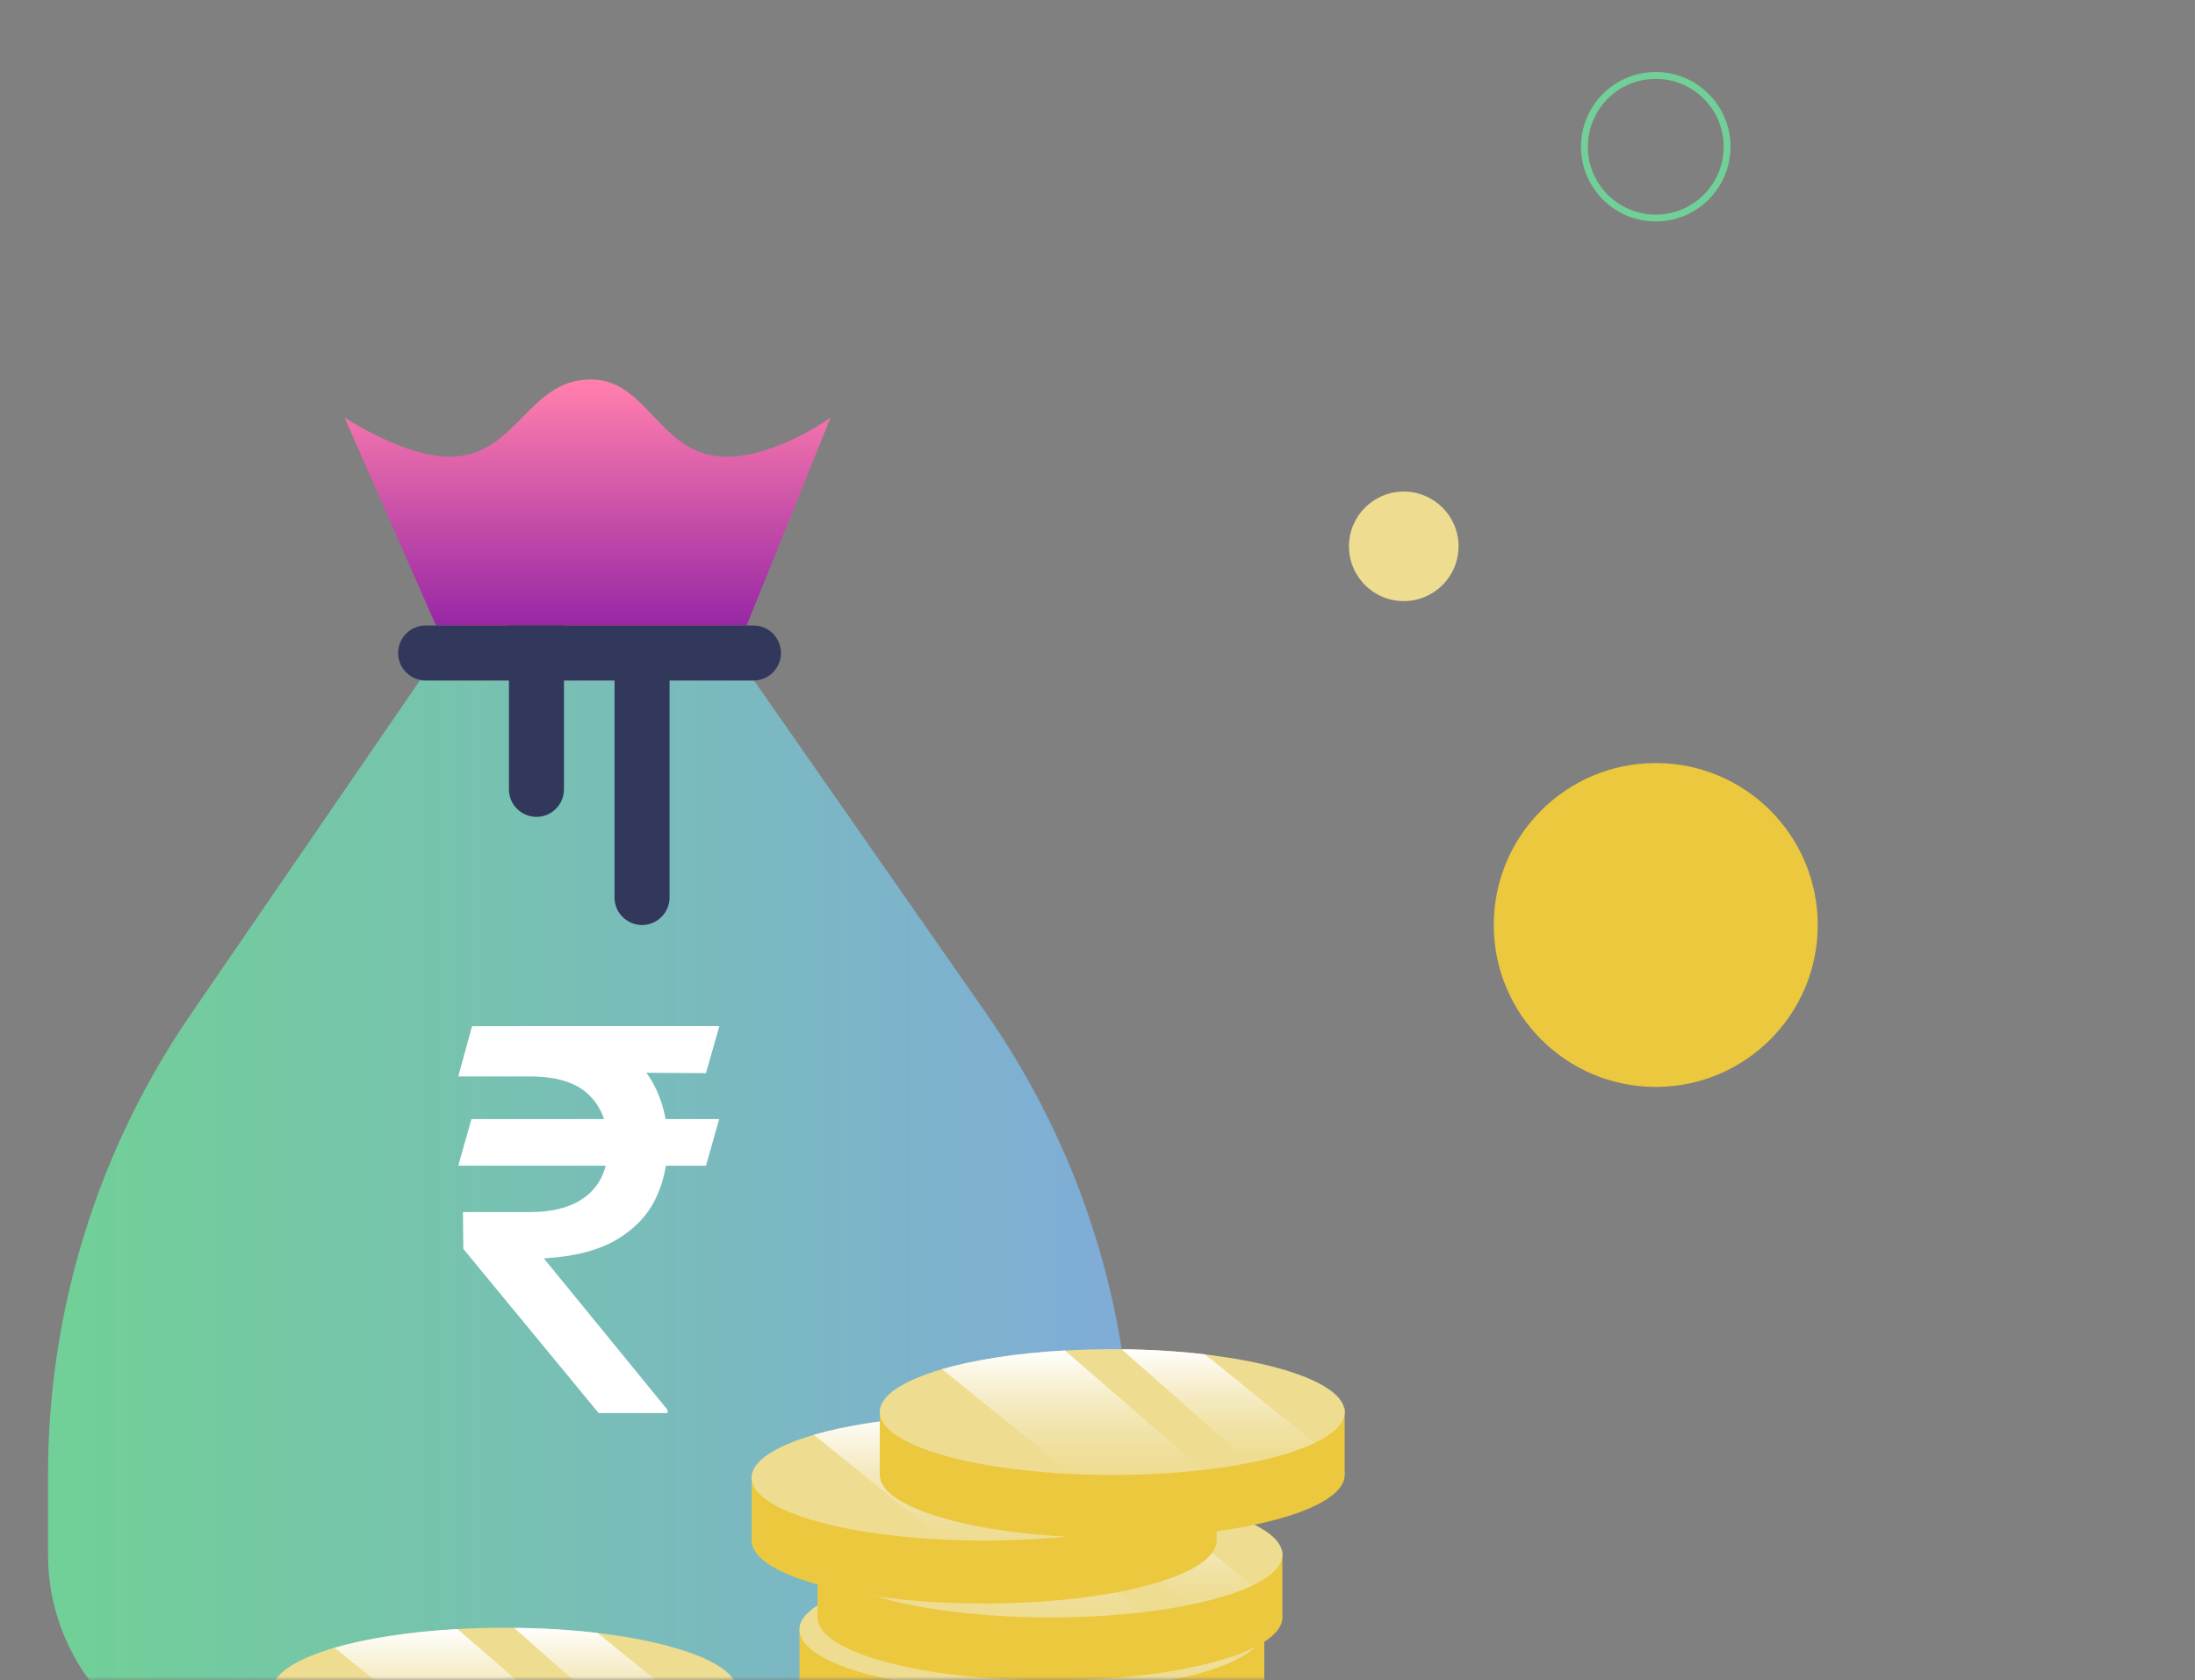 <svg width="320" height="245" viewBox="0 0 320 245" fill="none" xmlns="http://www.w3.org/2000/svg">
<rect x="0" y="0" width="320" height="245" fill="#808080" stroke="none"/>
<mask id="mask0_3404_2680" style="mask-type:alpha" maskUnits="userSpaceOnUse" x="0" y="0" width="269" height="245">
<path d="M269 0H0V245H269V0Z" fill="white"/>
</mask>
<g mask="url(#mask0_3404_2680)">
<path d="M106.058 87.66H66.407V146.4H106.058V87.66Z" fill="#D76563"/>
<path d="M121.079 60.912L108.85 91.214H63.562L52.418 65.882L50.241 60.904C50.562 61.103 55.688 64.425 60.978 65.908C62.504 66.341 64.048 66.61 65.496 66.61C73.562 66.61 76.034 59.108 81.714 56.342C82.998 55.709 84.446 55.336 86.163 55.336C93.327 55.336 95.512 63.566 102.164 65.96C103.3 66.368 104.558 66.61 105.997 66.61C107.584 66.61 109.041 66.341 110.594 65.934C116.075 64.468 120.784 61.112 121.079 60.912Z" fill="url(#paint0_linear_3404_2680)"/>
<path d="M165.04 215.538V226.682C165.04 243.793 151.173 257.669 134.071 257.669H37.987C20.876 257.669 7 243.793 7 226.682V215.035C7 191.081 14.259 167.674 27.805 147.926L61.204 99.238H109.926L143.706 147.675C157.591 167.587 165.032 191.263 165.032 215.546L165.04 215.538Z" fill="url(#paint1_linear_3404_2680)"/>
<path d="M113.855 95.222C113.855 96.323 113.404 97.329 112.684 98.058C111.956 98.786 110.958 99.237 109.848 99.237H62.053C59.842 99.237 58.038 97.433 58.038 95.222C58.038 94.12 58.489 93.123 59.218 92.394C59.946 91.657 60.943 91.215 62.053 91.215H109.848C112.06 91.215 113.855 93.019 113.855 95.222Z" fill="#31385C"/>
<path d="M82.218 91.215V115.116C82.218 117.328 80.415 119.123 78.203 119.123C77.11 119.123 76.104 118.672 75.376 117.952C74.647 117.224 74.196 116.227 74.196 115.116V91.215H82.218Z" fill="#31385C"/>
<path d="M97.612 92.531V130.881C97.612 133.093 95.808 134.897 93.597 134.897C92.495 134.897 91.489 134.437 90.761 133.717C90.032 132.989 89.59 131.991 89.59 130.881V92.531H97.612Z" fill="#31385C"/>
<path d="M87.265 206.057L67.544 182.12L67.492 176.752H77.274C79.72 176.752 81.784 176.379 83.475 175.625C85.166 174.87 86.45 173.777 87.335 172.329C88.219 170.889 88.653 169.129 88.653 167.056C88.653 163.969 87.734 161.523 85.895 159.702C84.056 157.88 81.186 156.978 77.274 156.978H66.807L68.819 149.65H77.274C81.828 149.65 85.583 150.379 88.54 151.827C91.498 153.275 93.7 155.287 95.149 157.863C96.597 160.439 97.326 163.396 97.326 166.761C97.326 169.753 96.727 172.468 95.539 174.887C94.342 177.316 92.443 179.284 89.832 180.811C87.222 182.337 83.796 183.222 79.555 183.482L79.304 183.534L97.317 205.597V206.065H87.265V206.057ZM104.845 163.188L102.919 169.996H66.807L68.732 163.188H104.845ZM104.871 149.633L102.919 156.493L74.048 156.328L76 149.633H104.871Z" fill="white"/>
<path d="M116.543 246.808C116.543 251.326 128.598 255.081 144.477 255.836H144.486C146.42 255.94 148.397 255.983 150.427 255.983C155.127 255.983 159.585 255.732 163.652 255.255C166.098 254.977 168.405 254.622 170.512 254.197C174.354 253.433 177.572 252.462 179.931 251.326C182.723 249.999 184.319 248.455 184.319 246.816C184.319 243.052 175.941 239.817 163.947 238.404C160.201 237.962 156.098 237.701 151.797 237.658C151.337 237.641 150.886 237.641 150.427 237.641C148.059 237.641 145.761 237.71 143.523 237.831H143.515C136.516 238.222 130.315 239.202 125.614 240.555C119.986 242.202 116.534 244.388 116.534 246.808H116.543Z" fill="#EEDC90"/>
<path d="M151.797 237.648L170.512 254.187C174.354 253.424 177.572 252.453 179.931 251.316L163.956 238.394C160.209 237.952 156.107 237.692 151.806 237.648H151.797Z" fill="url(#paint2_linear_3404_2680)"/>
<path d="M125.624 240.556L144.487 255.828H144.496C146.43 255.933 148.407 255.976 150.436 255.976C155.137 255.976 159.595 255.724 163.662 255.247L143.542 237.824H143.533C136.534 238.214 130.333 239.194 125.633 240.547L125.624 240.556Z" fill="url(#paint3_linear_3404_2680)"/>
<path d="M150.436 256.007C169.149 256.007 184.319 251.899 184.319 246.832C184.319 241.764 169.149 237.656 150.436 237.656C131.722 237.656 116.552 241.764 116.552 246.832C116.552 251.899 131.722 256.007 150.436 256.007Z" fill="#EBC83E"/>
<path d="M184.319 237.129V246.834L174.719 238.881L184.319 237.129Z" fill="#EBC83E"/>
<path d="M116.552 237.656V247.153L126.152 239.2L116.552 237.656Z" fill="#EBC83E"/>
<path d="M116.543 237.659C116.543 242.178 128.598 245.933 144.477 246.687H144.486C146.42 246.791 148.397 246.835 150.427 246.835C155.127 246.835 159.585 246.583 163.652 246.106C166.098 245.829 168.405 245.473 170.512 245.048C174.354 244.285 177.572 243.314 179.931 242.178C182.723 240.851 184.319 239.307 184.319 237.668C184.319 233.904 175.941 230.669 163.947 229.255C160.201 228.813 156.098 228.553 151.797 228.51C151.337 228.492 150.886 228.492 150.427 228.492C148.059 228.492 145.761 228.562 143.523 228.683H143.515C136.516 229.073 130.315 230.053 125.614 231.406C119.986 233.054 116.534 235.239 116.534 237.659H116.543Z" fill="#EEDC90"/>
<path d="M151.797 228.5L170.512 245.039C174.354 244.275 177.572 243.304 179.931 242.168L163.956 229.246C160.209 228.804 156.107 228.543 151.806 228.5H151.797Z" fill="url(#paint4_linear_3404_2680)"/>
<path d="M125.624 231.408L144.487 246.68H144.496C146.43 246.784 148.407 246.828 150.436 246.828C155.137 246.828 159.595 246.576 163.662 246.099L143.542 228.676H143.533C136.534 229.066 130.333 230.046 125.633 231.399L125.624 231.408Z" fill="url(#paint5_linear_3404_2680)"/>
<path d="M39.694 246.538C39.694 251.056 51.749 254.812 67.629 255.566H67.637C69.571 255.67 71.549 255.714 73.578 255.714C78.278 255.714 82.736 255.462 86.804 254.985C89.249 254.708 91.556 254.352 93.664 253.927C97.506 253.164 100.723 252.193 103.082 251.056C105.875 249.73 107.47 248.186 107.47 246.547C107.47 242.783 99.093 239.548 87.099 238.134C83.352 237.692 79.25 237.432 74.948 237.388C74.489 237.371 74.038 237.371 73.578 237.371C71.21 237.371 68.912 237.44 66.675 237.562H66.666C59.667 237.952 53.466 238.932 48.766 240.285C43.137 241.933 39.685 244.118 39.685 246.538H39.694Z" fill="#EEDC90"/>
<path d="M74.948 237.387L93.664 253.925C97.506 253.162 100.723 252.191 103.082 251.055L87.107 238.133C83.361 237.69 79.258 237.43 74.957 237.387H74.948Z" fill="url(#paint6_linear_3404_2680)"/>
<path d="M48.773 240.294L67.636 255.567H67.645C69.579 255.671 71.556 255.714 73.586 255.714C78.286 255.714 82.744 255.463 86.811 254.986L66.691 237.562H66.682C59.684 237.953 53.483 238.933 48.782 240.286L48.773 240.294Z" fill="url(#paint7_linear_3404_2680)"/>
<path d="M153.068 245.046C171.782 245.046 186.952 240.938 186.952 235.871C186.952 230.803 171.782 226.695 153.068 226.695C134.355 226.695 119.185 230.803 119.185 235.871C119.185 240.938 134.355 245.046 153.068 245.046Z" fill="#EBC83E"/>
<path d="M186.952 226.168V235.873L177.352 227.92L186.952 226.168Z" fill="#EBC83E"/>
<path d="M119.185 226.707V236.195L128.785 228.242L119.185 226.707Z" fill="#EBC83E"/>
<path d="M119.179 226.698C119.179 231.217 131.233 234.972 147.113 235.726H147.122C149.056 235.83 151.033 235.874 153.062 235.874C157.763 235.874 162.221 235.622 166.288 235.145C168.734 234.868 171.041 234.512 173.148 234.087C176.99 233.324 180.208 232.353 182.566 231.217C185.359 229.89 186.955 228.346 186.955 226.707C186.955 222.943 178.577 219.708 166.583 218.294C162.836 217.852 158.734 217.592 154.433 217.549C153.973 217.531 153.522 217.531 153.062 217.531C150.695 217.531 148.397 217.601 146.159 217.722H146.15C139.152 218.112 132.951 219.092 128.25 220.445C122.622 222.093 119.17 224.278 119.17 226.698H119.179Z" fill="#EEDC90"/>
<path d="M154.433 217.547L173.148 234.085C176.99 233.322 180.208 232.351 182.566 231.215L166.592 218.293C162.845 217.85 158.743 217.59 154.441 217.547H154.433Z" fill="url(#paint8_linear_3404_2680)"/>
<path d="M128.26 220.455L147.123 235.727H147.131C149.065 235.831 151.043 235.874 153.072 235.874C157.773 235.874 162.23 235.623 166.298 235.146L146.177 217.723H146.169C139.17 218.113 132.969 219.093 128.268 220.446L128.26 220.455Z" fill="url(#paint9_linear_3404_2680)"/>
<path d="M143.471 233.839C162.184 233.839 177.354 229.731 177.354 224.664C177.354 219.596 162.184 215.488 143.471 215.488C124.757 215.488 109.587 219.596 109.587 224.664C109.587 229.731 124.757 233.839 143.471 233.839Z" fill="#EBC83E"/>
<path d="M177.356 214.961V224.666L167.756 216.713L177.356 214.961Z" fill="#EBC83E"/>
<path d="M109.579 215.488V224.985L119.18 217.032L109.579 215.488Z" fill="#EBC83E"/>
<path d="M109.578 215.491C109.578 220.01 121.633 223.765 137.512 224.519H137.521C139.455 224.623 141.432 224.667 143.462 224.667C148.162 224.667 152.62 224.415 156.687 223.938C159.133 223.661 161.44 223.305 163.547 222.88C167.389 222.117 170.607 221.146 172.966 220.01C175.758 218.683 177.354 217.139 177.354 215.5C177.354 211.736 168.977 208.501 156.982 207.087C153.236 206.645 149.134 206.385 144.832 206.342C144.372 206.324 143.921 206.324 143.462 206.324C141.094 206.324 138.796 206.394 136.558 206.515H136.55C129.551 206.905 123.35 207.885 118.65 209.238C113.021 210.886 109.569 213.071 109.569 215.491H109.578Z" fill="#EEDC90"/>
<path d="M118.649 209.24L137.512 224.512H137.521C139.455 224.616 141.432 224.66 143.462 224.66C148.162 224.66 152.62 224.408 156.687 223.931L136.567 206.508H136.558C129.56 206.898 123.359 207.878 118.658 209.231L118.649 209.24Z" fill="url(#paint10_linear_3404_2680)"/>
<path d="M162.148 224.269C180.862 224.269 196.032 220.161 196.032 215.094C196.032 210.026 180.862 205.918 162.148 205.918C143.435 205.918 128.265 210.026 128.265 215.094C128.265 220.161 143.435 224.269 162.148 224.269Z" fill="#EBC83E"/>
<path d="M196.034 205.379V215.092L186.434 207.139L196.034 205.379Z" fill="#EBC83E"/>
<path d="M128.257 205.918V215.406L137.857 207.453L128.257 205.918Z" fill="#EBC83E"/>
<path d="M128.259 205.917C128.259 210.435 140.314 214.191 156.193 214.945H156.202C158.136 215.049 160.113 215.093 162.142 215.093C166.843 215.093 171.301 214.841 175.368 214.364C177.814 214.086 180.121 213.731 182.228 213.306C186.07 212.543 189.288 211.571 191.647 210.435C194.439 209.108 196.035 207.565 196.035 205.926C196.035 202.162 187.657 198.927 175.663 197.513C171.916 197.071 167.814 196.811 163.513 196.767C163.053 196.75 162.602 196.75 162.142 196.75C159.775 196.75 157.477 196.819 155.239 196.941H155.23C148.232 197.331 142.031 198.311 137.33 199.664C131.702 201.312 128.25 203.497 128.25 205.917H128.259Z" fill="#EEDC90"/>
<path d="M163.513 196.758L182.228 213.296C186.07 212.533 189.288 211.562 191.647 210.426L175.672 197.504C171.925 197.061 167.823 196.801 163.521 196.758H163.513Z" fill="url(#paint11_linear_3404_2680)"/>
<path d="M137.33 199.665L156.193 214.938H156.202C158.136 215.042 160.113 215.085 162.142 215.085C166.843 215.085 171.301 214.834 175.368 214.357L155.248 196.934H155.239C148.24 197.324 142.039 198.304 137.339 199.657L137.33 199.665Z" fill="url(#paint12_linear_3404_2680)"/>
<path d="M204.648 87.659C209.059 87.659 212.635 84.082 212.635 79.671C212.635 75.26 209.059 71.684 204.648 71.684C200.236 71.684 196.66 75.26 196.66 79.671C196.66 84.082 200.236 87.659 204.648 87.659Z" fill="#EEDC90"/>
<path d="M241.385 158.504C254.427 158.504 265 147.931 265 134.889C265 121.846 254.427 111.273 241.385 111.273C228.343 111.273 217.77 121.846 217.77 134.889C217.77 147.931 228.343 158.504 241.385 158.504Z" fill="#EBC83E"/>
<path d="M241.386 31.797C247.129 31.797 251.784 27.141 251.784 21.398C251.784 15.655 247.129 11 241.386 11C235.643 11 230.987 15.655 230.987 21.398C230.987 27.141 235.643 31.797 241.386 31.797Z" stroke="#71CF98" stroke-miterlimit="10"/>
</g>
<defs>
<linearGradient id="paint0_linear_3404_2680" x1="85.647" y1="55.336" x2="85.647" y2="91.216" gradientUnits="userSpaceOnUse">
<stop offset="0.03" stop-color="#FF7EAD"/>
<stop offset="1" stop-color="#9827A5"/>
</linearGradient>
<linearGradient id="paint1_linear_3404_2680" x1="7" y1="178.465" x2="165.04" y2="178.465" gradientUnits="userSpaceOnUse">
<stop offset="0.03" stop-color="#71CF98"/>
<stop offset="1" stop-color="#80ACD8"/>
</linearGradient>
<linearGradient id="paint2_linear_3404_2680" x1="165.872" y1="254.196" x2="165.872" y2="237.648" gradientUnits="userSpaceOnUse">
<stop stop-color="#F2E9C5" stop-opacity="0"/>
<stop offset="1" stop-color="white"/>
</linearGradient>
<linearGradient id="paint3_linear_3404_2680" x1="144.643" y1="255.985" x2="144.643" y2="237.833" gradientUnits="userSpaceOnUse">
<stop stop-color="#F2E9C5" stop-opacity="0"/>
<stop offset="1" stop-color="white"/>
</linearGradient>
<linearGradient id="paint4_linear_3404_2680" x1="165.864" y1="245.047" x2="165.864" y2="228.5" gradientUnits="userSpaceOnUse">
<stop stop-color="#F2E9C5" stop-opacity="0"/>
<stop offset="1" stop-color="white"/>
</linearGradient>
<linearGradient id="paint5_linear_3404_2680" x1="144.643" y1="246.836" x2="144.643" y2="228.684" gradientUnits="userSpaceOnUse">
<stop stop-color="#F2E9C5" stop-opacity="0"/>
<stop offset="1" stop-color="white"/>
</linearGradient>
<linearGradient id="paint6_linear_3404_2680" x1="89.015" y1="253.925" x2="89.015" y2="237.387" gradientUnits="userSpaceOnUse">
<stop stop-color="#F2E9C5" stop-opacity="0"/>
<stop offset="1" stop-color="white"/>
</linearGradient>
<linearGradient id="paint7_linear_3404_2680" x1="67.792" y1="255.714" x2="67.792" y2="237.562" gradientUnits="userSpaceOnUse">
<stop stop-color="#F2E9C5" stop-opacity="0"/>
<stop offset="1" stop-color="white"/>
</linearGradient>
<linearGradient id="paint8_linear_3404_2680" x1="168.5" y1="234.085" x2="168.5" y2="217.547" gradientUnits="userSpaceOnUse">
<stop stop-color="#F2E9C5" stop-opacity="0"/>
<stop offset="1" stop-color="white"/>
</linearGradient>
<linearGradient id="paint9_linear_3404_2680" x1="147.279" y1="235.874" x2="147.279" y2="217.723" gradientUnits="userSpaceOnUse">
<stop stop-color="#F2E9C5" stop-opacity="0"/>
<stop offset="1" stop-color="white"/>
</linearGradient>
<linearGradient id="paint10_linear_3404_2680" x1="137.668" y1="224.668" x2="137.668" y2="206.516" gradientUnits="userSpaceOnUse">
<stop stop-color="#F2E9C5" stop-opacity="0"/>
<stop offset="1" stop-color="white"/>
</linearGradient>
<linearGradient id="paint11_linear_3404_2680" x1="177.58" y1="213.296" x2="177.58" y2="196.758" gradientUnits="userSpaceOnUse">
<stop stop-color="#F2E9C5" stop-opacity="0"/>
<stop offset="1" stop-color="white"/>
</linearGradient>
<linearGradient id="paint12_linear_3404_2680" x1="156.349" y1="215.085" x2="156.349" y2="196.942" gradientUnits="userSpaceOnUse">
<stop stop-color="#F2E9C5" stop-opacity="0"/>
<stop offset="1" stop-color="white"/>
</linearGradient>
</defs>
</svg>
